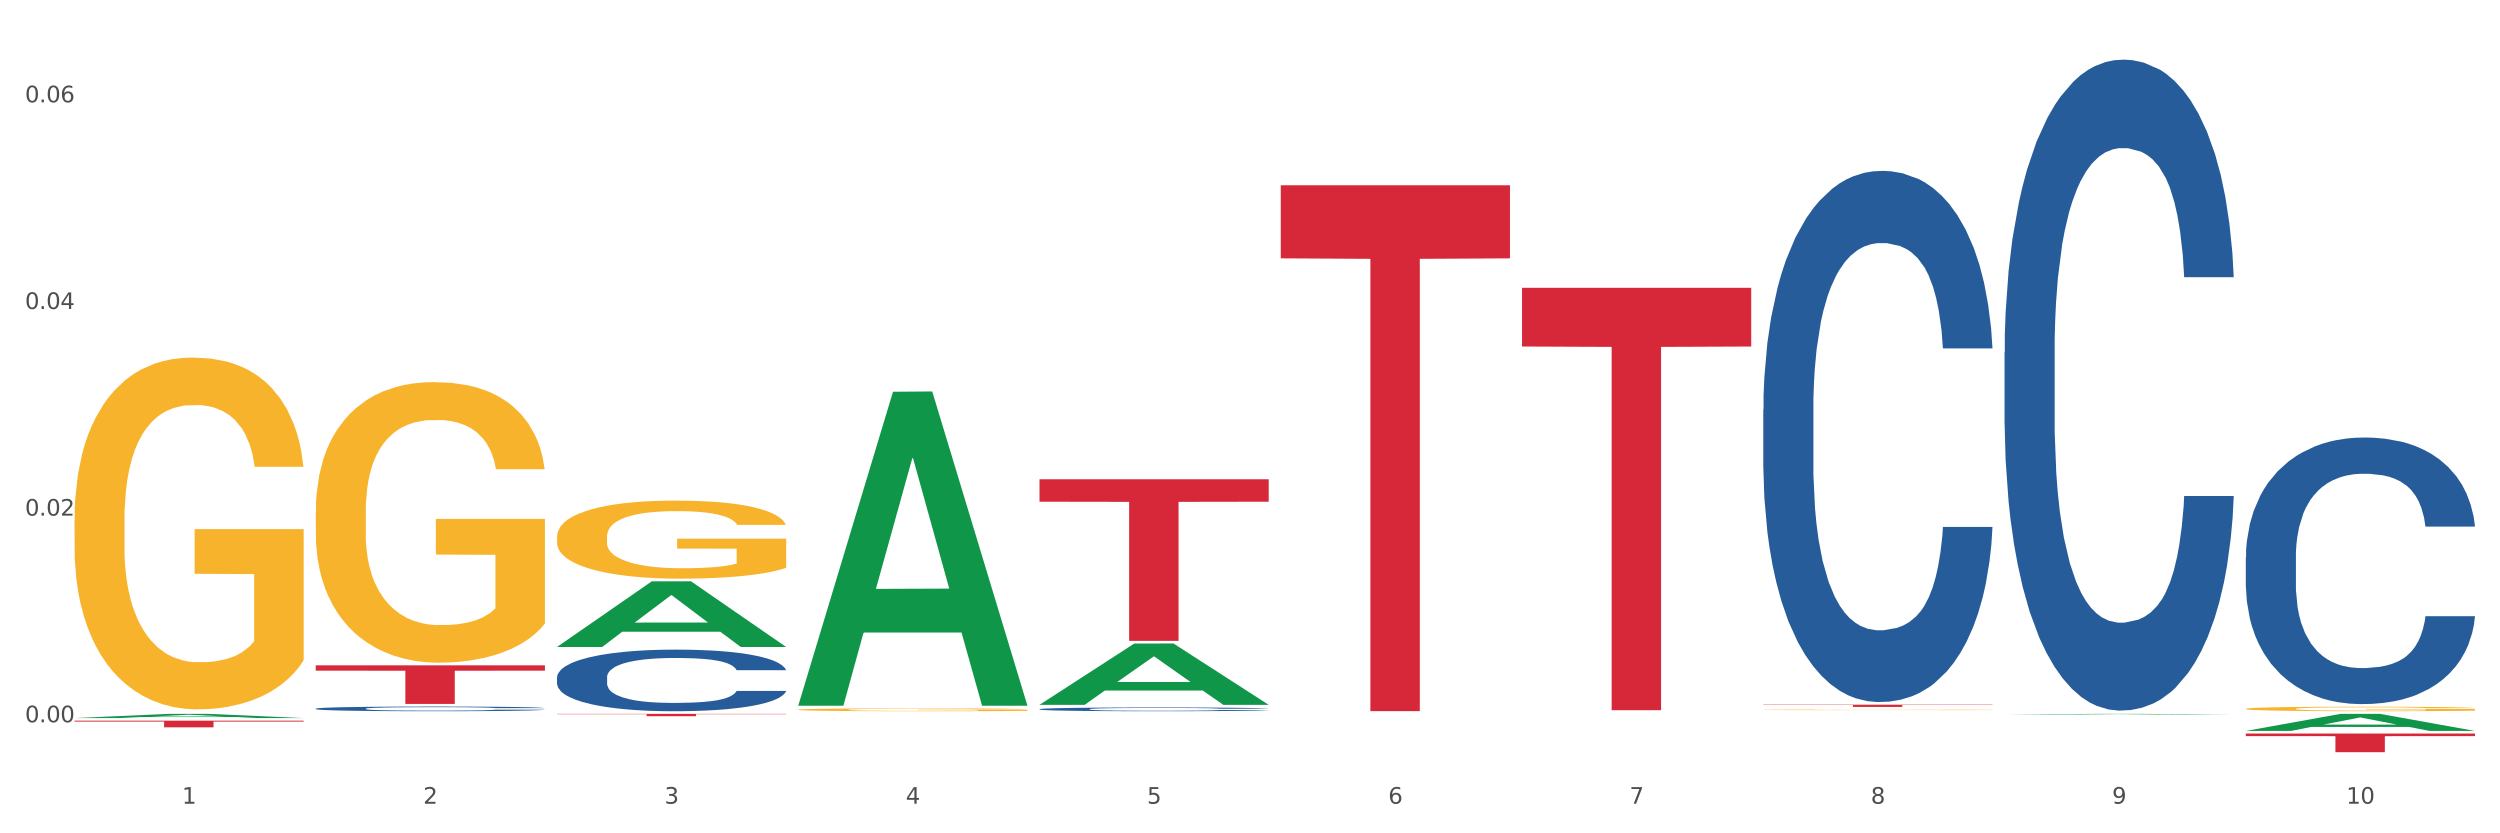<?xml version="1.0" encoding="utf-8" standalone="no"?>
<!DOCTYPE svg PUBLIC "-//W3C//DTD SVG 1.1//EN"
  "http://www.w3.org/Graphics/SVG/1.1/DTD/svg11.dtd">
<svg xmlns:xlink="http://www.w3.org/1999/xlink" width="1080pt" height="360pt" viewBox="0 0 1080 360" xmlns="http://www.w3.org/2000/svg" version="1.1">
 <rect x="0" y="0" width="1080" height="360" fill="#333333" stroke="none"/>
 <defs>
  <style type="text/css">*{stroke-linejoin: round; stroke-linecap: butt}</style>
 </defs>
 <g id="figure_1">
  <g id="patch_1">
   <path d="M 0 360 
L 1080 360 
L 1080 0 
L 0 0 
z
" style="fill: #ffffff; stroke: #ffffff; stroke-linejoin: miter"/>
  </g>
  <g id="axes_1">
   <g id="matplotlib.axis_1">
    <g id="xtick_1">
     <g id="text_1">
      <!-- 1 -->
      <g style="fill: #4d4d4d" transform="translate(78.627 347.204) scale(0.096 -0.096)">
       <defs>
        <path id="DejaVuSans-31" d="M 794 531 
L 1825 531 
L 1825 4091 
L 703 3866 
L 703 4441 
L 1819 4666 
L 2450 4666 
L 2450 531 
L 3481 531 
L 3481 0 
L 794 0 
L 794 531 
z
" transform="scale(0.016)"/>
       </defs>
       <use xlink:href="#DejaVuSans-31"/>
      </g>
     </g>
    </g>
    <g id="xtick_2">
     <g id="text_2">
      <!-- 2 -->
      <g style="fill: #4d4d4d" transform="translate(182.851 347.204) scale(0.096 -0.096)">
       <defs>
        <path id="DejaVuSans-32" d="M 1228 531 
L 3431 531 
L 3431 0 
L 469 0 
L 469 531 
Q 828 903 1448 1529 
Q 2069 2156 2228 2338 
Q 2531 2678 2651 2914 
Q 2772 3150 2772 3378 
Q 2772 3750 2511 3984 
Q 2250 4219 1831 4219 
Q 1534 4219 1204 4116 
Q 875 4013 500 3803 
L 500 4441 
Q 881 4594 1212 4672 
Q 1544 4750 1819 4750 
Q 2544 4750 2975 4387 
Q 3406 4025 3406 3419 
Q 3406 3131 3298 2873 
Q 3191 2616 2906 2266 
Q 2828 2175 2409 1742 
Q 1991 1309 1228 531 
z
" transform="scale(0.016)"/>
       </defs>
       <use xlink:href="#DejaVuSans-32"/>
      </g>
     </g>
    </g>
    <g id="xtick_3">
     <g id="text_3">
      <!-- 3 -->
      <g style="fill: #4d4d4d" transform="translate(287.074 347.204) scale(0.096 -0.096)">
       <defs>
        <path id="DejaVuSans-33" d="M 2597 2516 
Q 3050 2419 3304 2112 
Q 3559 1806 3559 1356 
Q 3559 666 3084 287 
Q 2609 -91 1734 -91 
Q 1441 -91 1130 -33 
Q 819 25 488 141 
L 488 750 
Q 750 597 1062 519 
Q 1375 441 1716 441 
Q 2309 441 2620 675 
Q 2931 909 2931 1356 
Q 2931 1769 2642 2001 
Q 2353 2234 1838 2234 
L 1294 2234 
L 1294 2753 
L 1863 2753 
Q 2328 2753 2575 2939 
Q 2822 3125 2822 3475 
Q 2822 3834 2567 4026 
Q 2313 4219 1838 4219 
Q 1578 4219 1281 4162 
Q 984 4106 628 3988 
L 628 4550 
Q 988 4650 1302 4700 
Q 1616 4750 1894 4750 
Q 2613 4750 3031 4423 
Q 3450 4097 3450 3541 
Q 3450 3153 3228 2886 
Q 3006 2619 2597 2516 
z
" transform="scale(0.016)"/>
       </defs>
       <use xlink:href="#DejaVuSans-33"/>
      </g>
     </g>
    </g>
    <g id="xtick_4">
     <g id="text_4">
      <!-- 4 -->
      <g style="fill: #4d4d4d" transform="translate(391.298 347.204) scale(0.096 -0.096)">
       <defs>
        <path id="DejaVuSans-34" d="M 2419 4116 
L 825 1625 
L 2419 1625 
L 2419 4116 
z
M 2253 4666 
L 3047 4666 
L 3047 1625 
L 3713 1625 
L 3713 1100 
L 3047 1100 
L 3047 0 
L 2419 0 
L 2419 1100 
L 313 1100 
L 313 1709 
L 2253 4666 
z
" transform="scale(0.016)"/>
       </defs>
       <use xlink:href="#DejaVuSans-34"/>
      </g>
     </g>
    </g>
    <g id="xtick_5">
     <g id="text_5">
      <!-- 5 -->
      <g style="fill: #4d4d4d" transform="translate(495.522 347.204) scale(0.096 -0.096)">
       <defs>
        <path id="DejaVuSans-35" d="M 691 4666 
L 3169 4666 
L 3169 4134 
L 1269 4134 
L 1269 2991 
Q 1406 3038 1543 3061 
Q 1681 3084 1819 3084 
Q 2600 3084 3056 2656 
Q 3513 2228 3513 1497 
Q 3513 744 3044 326 
Q 2575 -91 1722 -91 
Q 1428 -91 1123 -41 
Q 819 9 494 109 
L 494 744 
Q 775 591 1075 516 
Q 1375 441 1709 441 
Q 2250 441 2565 725 
Q 2881 1009 2881 1497 
Q 2881 1984 2565 2268 
Q 2250 2553 1709 2553 
Q 1456 2553 1204 2497 
Q 953 2441 691 2322 
L 691 4666 
z
" transform="scale(0.016)"/>
       </defs>
       <use xlink:href="#DejaVuSans-35"/>
      </g>
     </g>
    </g>
    <g id="xtick_6">
     <g id="text_6">
      <!-- 6 -->
      <g style="fill: #4d4d4d" transform="translate(599.745 347.204) scale(0.096 -0.096)">
       <defs>
        <path id="DejaVuSans-36" d="M 2113 2584 
Q 1688 2584 1439 2293 
Q 1191 2003 1191 1497 
Q 1191 994 1439 701 
Q 1688 409 2113 409 
Q 2538 409 2786 701 
Q 3034 994 3034 1497 
Q 3034 2003 2786 2293 
Q 2538 2584 2113 2584 
z
M 3366 4563 
L 3366 3988 
Q 3128 4100 2886 4159 
Q 2644 4219 2406 4219 
Q 1781 4219 1451 3797 
Q 1122 3375 1075 2522 
Q 1259 2794 1537 2939 
Q 1816 3084 2150 3084 
Q 2853 3084 3261 2657 
Q 3669 2231 3669 1497 
Q 3669 778 3244 343 
Q 2819 -91 2113 -91 
Q 1303 -91 875 529 
Q 447 1150 447 2328 
Q 447 3434 972 4092 
Q 1497 4750 2381 4750 
Q 2619 4750 2861 4703 
Q 3103 4656 3366 4563 
z
" transform="scale(0.016)"/>
       </defs>
       <use xlink:href="#DejaVuSans-36"/>
      </g>
     </g>
    </g>
    <g id="xtick_7">
     <g id="text_7">
      <!-- 7 -->
      <g style="fill: #4d4d4d" transform="translate(703.969 347.204) scale(0.096 -0.096)">
       <defs>
        <path id="DejaVuSans-37" d="M 525 4666 
L 3525 4666 
L 3525 4397 
L 1831 0 
L 1172 0 
L 2766 4134 
L 525 4134 
L 525 4666 
z
" transform="scale(0.016)"/>
       </defs>
       <use xlink:href="#DejaVuSans-37"/>
      </g>
     </g>
    </g>
    <g id="xtick_8">
     <g id="text_8">
      <!-- 8 -->
      <g style="fill: #4d4d4d" transform="translate(808.193 347.204) scale(0.096 -0.096)">
       <defs>
        <path id="DejaVuSans-38" d="M 2034 2216 
Q 1584 2216 1326 1975 
Q 1069 1734 1069 1313 
Q 1069 891 1326 650 
Q 1584 409 2034 409 
Q 2484 409 2743 651 
Q 3003 894 3003 1313 
Q 3003 1734 2745 1975 
Q 2488 2216 2034 2216 
z
M 1403 2484 
Q 997 2584 770 2862 
Q 544 3141 544 3541 
Q 544 4100 942 4425 
Q 1341 4750 2034 4750 
Q 2731 4750 3128 4425 
Q 3525 4100 3525 3541 
Q 3525 3141 3298 2862 
Q 3072 2584 2669 2484 
Q 3125 2378 3379 2068 
Q 3634 1759 3634 1313 
Q 3634 634 3220 271 
Q 2806 -91 2034 -91 
Q 1263 -91 848 271 
Q 434 634 434 1313 
Q 434 1759 690 2068 
Q 947 2378 1403 2484 
z
M 1172 3481 
Q 1172 3119 1398 2916 
Q 1625 2713 2034 2713 
Q 2441 2713 2670 2916 
Q 2900 3119 2900 3481 
Q 2900 3844 2670 4047 
Q 2441 4250 2034 4250 
Q 1625 4250 1398 4047 
Q 1172 3844 1172 3481 
z
" transform="scale(0.016)"/>
       </defs>
       <use xlink:href="#DejaVuSans-38"/>
      </g>
     </g>
    </g>
    <g id="xtick_9">
     <g id="text_9">
      <!-- 9 -->
      <g style="fill: #4d4d4d" transform="translate(912.416 347.204) scale(0.096 -0.096)">
       <defs>
        <path id="DejaVuSans-39" d="M 703 97 
L 703 672 
Q 941 559 1184 500 
Q 1428 441 1663 441 
Q 2288 441 2617 861 
Q 2947 1281 2994 2138 
Q 2813 1869 2534 1725 
Q 2256 1581 1919 1581 
Q 1219 1581 811 2004 
Q 403 2428 403 3163 
Q 403 3881 828 4315 
Q 1253 4750 1959 4750 
Q 2769 4750 3195 4129 
Q 3622 3509 3622 2328 
Q 3622 1225 3098 567 
Q 2575 -91 1691 -91 
Q 1453 -91 1209 -44 
Q 966 3 703 97 
z
M 1959 2075 
Q 2384 2075 2632 2365 
Q 2881 2656 2881 3163 
Q 2881 3666 2632 3958 
Q 2384 4250 1959 4250 
Q 1534 4250 1286 3958 
Q 1038 3666 1038 3163 
Q 1038 2656 1286 2365 
Q 1534 2075 1959 2075 
z
" transform="scale(0.016)"/>
       </defs>
       <use xlink:href="#DejaVuSans-39"/>
      </g>
     </g>
    </g>
    <g id="xtick_10">
     <g id="text_10">
      <!-- 10 -->
      <g style="fill: #4d4d4d" transform="translate(1013.586 347.204) scale(0.096 -0.096)">
       <defs>
        <path id="DejaVuSans-30" d="M 2034 4250 
Q 1547 4250 1301 3770 
Q 1056 3291 1056 2328 
Q 1056 1369 1301 889 
Q 1547 409 2034 409 
Q 2525 409 2770 889 
Q 3016 1369 3016 2328 
Q 3016 3291 2770 3770 
Q 2525 4250 2034 4250 
z
M 2034 4750 
Q 2819 4750 3233 4129 
Q 3647 3509 3647 2328 
Q 3647 1150 3233 529 
Q 2819 -91 2034 -91 
Q 1250 -91 836 529 
Q 422 1150 422 2328 
Q 422 3509 836 4129 
Q 1250 4750 2034 4750 
z
" transform="scale(0.016)"/>
       </defs>
       <use xlink:href="#DejaVuSans-31"/>
       <use xlink:href="#DejaVuSans-30" transform="translate(63.623 0)"/>
      </g>
     </g>
    </g>
    <g id="xtick_11"/>
    <g id="xtick_12"/>
    <g id="xtick_13"/>
    <g id="xtick_14"/>
    <g id="xtick_15"/>
    <g id="xtick_16"/>
    <g id="xtick_17"/>
    <g id="xtick_18"/>
    <g id="xtick_19"/>
   </g>
   <g id="matplotlib.axis_2">
    <g id="ytick_1">
     <g id="text_11">
      <!-- 0.00 -->
      <g style="fill: #4d4d4d" transform="translate(10.8 312.029) scale(0.096 -0.096)">
       <defs>
        <path id="DejaVuSans-2e" d="M 684 794 
L 1344 794 
L 1344 0 
L 684 0 
L 684 794 
z
" transform="scale(0.016)"/>
       </defs>
       <use xlink:href="#DejaVuSans-30"/>
       <use xlink:href="#DejaVuSans-2e" transform="translate(63.623 0)"/>
       <use xlink:href="#DejaVuSans-30" transform="translate(95.41 0)"/>
       <use xlink:href="#DejaVuSans-30" transform="translate(159.033 0)"/>
      </g>
     </g>
    </g>
    <g id="ytick_2">
     <g id="text_12">
      <!-- 0.02 -->
      <g style="fill: #4d4d4d" transform="translate(10.8 222.754) scale(0.096 -0.096)">
       <use xlink:href="#DejaVuSans-30"/>
       <use xlink:href="#DejaVuSans-2e" transform="translate(63.623 0)"/>
       <use xlink:href="#DejaVuSans-30" transform="translate(95.41 0)"/>
       <use xlink:href="#DejaVuSans-32" transform="translate(159.033 0)"/>
      </g>
     </g>
    </g>
    <g id="ytick_3">
     <g id="text_13">
      <!-- 0.04 -->
      <g style="fill: #4d4d4d" transform="translate(10.8 133.479) scale(0.096 -0.096)">
       <use xlink:href="#DejaVuSans-30"/>
       <use xlink:href="#DejaVuSans-2e" transform="translate(63.623 0)"/>
       <use xlink:href="#DejaVuSans-30" transform="translate(95.41 0)"/>
       <use xlink:href="#DejaVuSans-34" transform="translate(159.033 0)"/>
      </g>
     </g>
    </g>
    <g id="ytick_4">
     <g id="text_14">
      <!-- 0.06 -->
      <g style="fill: #4d4d4d" transform="translate(10.8 44.204) scale(0.096 -0.096)">
       <use xlink:href="#DejaVuSans-30"/>
       <use xlink:href="#DejaVuSans-2e" transform="translate(63.623 0)"/>
       <use xlink:href="#DejaVuSans-30" transform="translate(95.41 0)"/>
       <use xlink:href="#DejaVuSans-36" transform="translate(159.033 0)"/>
      </g>
     </g>
    </g>
    <g id="ytick_5"/>
    <g id="ytick_6"/>
    <g id="ytick_7"/>
   </g>
   <g id="PolyCollection_1">
    <path d="M 32.175 310.205 
L 32.277 310.203 
L 73.107 308.383 
L 90.051 308.382 
L 131.187 310.208 
L 111.589 310.208 
L 102.709 309.783 
L 60.552 309.783 
L 60.246 309.79 
L 51.671 310.208 
L 32.175 310.208 
L 32.175 310.205 
L 65.86 309.529 
L 97.401 309.527 
L 81.783 308.771 
L 81.579 308.768 
L 81.375 308.773 
L 65.758 309.527 
L 65.86 309.529 
L 32.175 310.205 
z
" clip-path="url(#p6886eca3fc)" style="fill: #109648"/>
    <path d="M 449.069 306.354 
L 449.187 306.352 
L 449.187 306.311 
L 449.538 306.254 
L 450.825 306.15 
L 452.464 306.071 
L 455.272 305.979 
L 456.794 305.94 
L 458.783 305.897 
L 462.88 305.827 
L 467.561 305.767 
L 470.838 305.735 
L 473.296 305.714 
L 478.797 305.676 
L 481.957 305.66 
L 485.234 305.647 
L 488.042 305.638 
L 492.724 305.627 
L 496.469 305.623 
L 500.799 305.621 
L 504.427 305.623 
L 509.226 305.629 
L 516.248 305.647 
L 518.94 305.657 
L 522.568 305.675 
L 526.313 305.699 
L 529.356 305.723 
L 532.867 305.757 
L 536.495 305.802 
L 540.006 305.858 
L 542.464 305.91 
L 544.454 305.965 
L 546.209 306.032 
L 547.497 306.105 
L 548.082 306.166 
L 526.664 306.166 
L 526.079 306.111 
L 524.909 306.052 
L 523.738 306.011 
L 522.451 305.979 
L 520.461 305.941 
L 518.706 305.918 
L 515.78 305.889 
L 513.088 305.871 
L 510.864 305.861 
L 508.173 305.852 
L 502.438 305.843 
L 498.342 305.843 
L 495.767 305.846 
L 492.607 305.854 
L 489.915 305.864 
L 486.755 305.882 
L 484.297 305.901 
L 481.84 305.927 
L 480.435 305.944 
L 478.328 305.977 
L 476.924 306.004 
L 475.051 306.05 
L 473.998 306.083 
L 472.126 306.168 
L 471.306 306.23 
L 470.955 306.273 
L 470.721 306.321 
L 470.721 306.553 
L 471.423 306.657 
L 472.009 306.702 
L 472.945 306.753 
L 474.7 306.818 
L 477.275 306.882 
L 479.967 306.928 
L 482.191 306.957 
L 484.297 306.977 
L 486.404 306.994 
L 488.979 307.009 
L 491.085 307.018 
L 494.245 307.026 
L 497.991 307.031 
L 500.916 307.031 
L 506.885 307.024 
L 509.577 307.016 
L 512.152 307.006 
L 514.961 306.989 
L 517.184 306.971 
L 518.472 306.958 
L 520.578 306.93 
L 522.217 306.9 
L 523.621 306.866 
L 524.558 306.836 
L 525.611 306.791 
L 526.43 306.741 
L 526.664 306.714 
L 548.082 306.714 
L 547.614 306.767 
L 546.795 306.82 
L 545.156 306.89 
L 543.869 306.93 
L 541.879 306.979 
L 539.772 307.021 
L 536.846 307.067 
L 534.155 307.101 
L 531.346 307.131 
L 528.303 307.157 
L 522.802 307.195 
L 520.813 307.205 
L 516.599 307.223 
L 513.322 307.233 
L 508.524 307.244 
L 503.608 307.25 
L 498.459 307.251 
L 493.894 307.248 
L 488.862 307.239 
L 485.702 307.23 
L 482.191 307.217 
L 478.094 307.196 
L 474.232 307.171 
L 470.604 307.141 
L 467.21 307.107 
L 464.05 307.068 
L 459.954 307.004 
L 456.911 306.942 
L 454.687 306.884 
L 453.166 306.834 
L 451.644 306.772 
L 450.825 306.729 
L 449.538 306.625 
L 449.069 306.528 
L 449.069 306.354 
z
" clip-path="url(#p6886eca3fc)" style="fill: #255c99"/>
    <path d="M 32.175 224.692 
L 32.292 224.554 
L 32.292 219.557 
L 32.526 215.254 
L 33.695 204.844 
L 35.448 196.239 
L 36.734 191.659 
L 38.02 187.911 
L 39.54 184.163 
L 41.41 180.277 
L 44.8 174.586 
L 46.904 171.672 
L 49.476 168.618 
L 54.152 164.177 
L 57.542 161.678 
L 61.049 159.596 
L 66.777 157.098 
L 70.517 155.988 
L 74.492 155.155 
L 79.285 154.6 
L 82.909 154.461 
L 90.858 154.877 
L 97.638 156.126 
L 100.911 157.098 
L 105.119 158.764 
L 107.34 159.874 
L 110.964 162.095 
L 114.705 165.009 
L 117.277 167.508 
L 121.134 172.227 
L 124.057 176.946 
L 126.745 182.776 
L 128.148 186.801 
L 129.2 190.548 
L 130.135 194.851 
L 131.071 201.652 
L 110.029 201.652 
L 109.211 196.794 
L 107.925 192.214 
L 106.054 187.772 
L 104.418 184.996 
L 101.612 181.526 
L 99.041 179.306 
L 96.352 177.64 
L 93.079 176.252 
L 90.507 175.558 
L 86.883 175.003 
L 79.752 175.142 
L 74.96 176.252 
L 71.686 177.64 
L 69.582 178.889 
L 67.712 180.277 
L 65.608 182.22 
L 63.153 185.135 
L 61.399 187.772 
L 59.646 191.103 
L 58.243 194.435 
L 56.957 198.321 
L 55.905 202.485 
L 55.087 206.788 
L 54.386 212.062 
L 53.801 220.806 
L 53.801 239.821 
L 54.035 244.124 
L 54.619 249.815 
L 55.321 254.118 
L 56.49 259.253 
L 57.542 262.723 
L 59.529 267.72 
L 61.75 271.884 
L 63.504 274.521 
L 65.257 276.742 
L 68.296 279.795 
L 71.686 282.293 
L 74.609 283.82 
L 78.583 285.208 
L 81.272 285.763 
L 83.61 286.041 
L 89.338 286.041 
L 93.429 285.625 
L 97.988 284.653 
L 101.495 283.404 
L 104.418 281.877 
L 107.691 279.379 
L 109.795 277.019 
L 109.795 248.01 
L 84.078 247.872 
L 84.078 228.579 
L 131.187 228.579 
L 131.187 285.208 
L 129.2 288.123 
L 126.979 290.76 
L 124.641 293.12 
L 121.134 296.034 
L 116.926 298.81 
L 113.185 300.754 
L 109.211 302.419 
L 104.535 303.946 
L 98.456 305.334 
L 94.715 305.889 
L 90.039 306.305 
L 84.545 306.444 
L 79.752 306.167 
L 75.076 305.473 
L 70.167 304.223 
L 65.374 302.419 
L 61.75 300.615 
L 58.126 298.394 
L 54.269 295.479 
L 51.229 292.703 
L 48.891 290.205 
L 46.32 287.013 
L 43.514 282.849 
L 41.41 279.101 
L 39.54 275.215 
L 37.552 270.218 
L 36.15 265.915 
L 34.747 260.502 
L 33.928 256.477 
L 32.993 250.231 
L 32.292 241.487 
L 32.175 224.692 
z
" clip-path="url(#p6886eca3fc)" style="fill: #f7b32b"/>
    <path d="M 865.964 152.12 
L 866.081 151.864 
L 866.081 144.672 
L 866.432 134.913 
L 867.719 116.935 
L 869.358 103.323 
L 872.167 87.399 
L 873.688 80.721 
L 875.678 73.273 
L 879.774 61.202 
L 884.456 50.929 
L 887.733 45.279 
L 890.19 41.683 
L 895.691 35.262 
L 898.851 32.437 
L 902.128 30.126 
L 904.937 28.585 
L 909.618 26.787 
L 913.364 26.016 
L 917.694 25.759 
L 921.322 26.016 
L 926.12 27.044 
L 933.143 30.126 
L 935.834 31.923 
L 939.463 35.005 
L 943.208 39.115 
L 946.251 43.224 
L 949.762 49.131 
L 953.39 56.836 
L 956.901 66.596 
L 959.359 75.585 
L 961.348 85.088 
L 963.104 96.645 
L 964.391 109.23 
L 964.976 119.76 
L 943.559 119.76 
L 942.974 110.257 
L 941.803 99.984 
L 940.633 93.049 
L 939.346 87.399 
L 937.356 80.978 
L 935.6 76.869 
L 932.674 71.989 
L 929.983 68.907 
L 927.759 67.109 
L 925.067 65.568 
L 919.332 64.027 
L 915.236 64.027 
L 912.661 64.541 
L 909.501 65.825 
L 906.81 67.623 
L 903.65 70.705 
L 901.192 74.044 
L 898.734 78.41 
L 897.33 81.492 
L 895.223 87.142 
L 893.819 91.765 
L 891.946 99.727 
L 890.893 105.377 
L 889.02 120.017 
L 888.201 130.803 
L 887.85 138.252 
L 887.616 146.47 
L 887.616 186.536 
L 888.318 204.514 
L 888.903 212.219 
L 889.839 220.951 
L 891.595 232.252 
L 894.17 243.296 
L 896.861 251.257 
L 899.085 256.137 
L 901.192 259.733 
L 903.298 262.558 
L 905.873 265.126 
L 907.98 266.667 
L 911.14 268.208 
L 914.885 268.979 
L 917.811 268.979 
L 923.78 267.694 
L 926.472 266.41 
L 929.046 264.613 
L 931.855 261.787 
L 934.079 258.705 
L 935.366 256.394 
L 937.473 251.514 
L 939.111 246.377 
L 940.516 240.47 
L 941.452 235.334 
L 942.505 227.629 
L 943.325 218.897 
L 943.559 214.274 
L 964.976 214.274 
L 964.508 223.52 
L 963.689 232.509 
L 962.05 244.58 
L 960.763 251.514 
L 958.773 259.99 
L 956.667 267.181 
L 953.741 275.143 
L 951.049 281.05 
L 948.24 286.186 
L 945.197 290.809 
L 939.697 297.23 
L 937.707 299.028 
L 933.494 302.11 
L 930.217 303.908 
L 925.418 305.705 
L 920.503 306.733 
L 915.353 306.99 
L 910.789 306.476 
L 905.756 304.935 
L 902.596 303.394 
L 899.085 301.083 
L 894.989 297.487 
L 891.127 293.121 
L 887.499 287.984 
L 884.105 282.077 
L 880.945 275.399 
L 876.848 264.356 
L 873.805 253.569 
L 871.582 243.552 
L 870.06 235.077 
L 868.539 224.29 
L 867.719 216.842 
L 866.432 198.864 
L 865.964 182.17 
L 865.964 152.12 
z
" clip-path="url(#p6886eca3fc)" style="fill: #255c99"/>
    <path d="M 970.188 240.753 
L 970.305 240.648 
L 970.305 237.703 
L 970.656 233.706 
L 971.943 226.343 
L 973.582 220.769 
L 976.39 214.247 
L 977.912 211.513 
L 979.902 208.462 
L 983.998 203.519 
L 988.679 199.312 
L 991.956 196.998 
L 994.414 195.525 
L 999.915 192.895 
L 1003.075 191.738 
L 1006.352 190.792 
L 1009.161 190.161 
L 1013.842 189.424 
L 1017.587 189.109 
L 1021.917 189.004 
L 1025.546 189.109 
L 1030.344 189.53 
L 1037.366 190.792 
L 1040.058 191.528 
L 1043.686 192.79 
L 1047.431 194.473 
L 1050.474 196.156 
L 1053.985 198.575 
L 1057.613 201.731 
L 1061.125 205.728 
L 1063.582 209.409 
L 1065.572 213.301 
L 1067.327 218.034 
L 1068.615 223.188 
L 1069.2 227.5 
L 1047.782 227.5 
L 1047.197 223.609 
L 1046.027 219.401 
L 1044.857 216.561 
L 1043.569 214.247 
L 1041.58 211.618 
L 1039.824 209.935 
L 1036.898 207.936 
L 1034.206 206.674 
L 1031.983 205.938 
L 1029.291 205.307 
L 1023.556 204.676 
L 1019.46 204.676 
L 1016.885 204.886 
L 1013.725 205.412 
L 1011.033 206.148 
L 1007.873 207.411 
L 1005.415 208.778 
L 1002.958 210.566 
L 1001.553 211.828 
L 999.447 214.142 
L 998.042 216.035 
L 996.17 219.296 
L 995.116 221.61 
L 993.244 227.606 
L 992.424 232.023 
L 992.073 235.073 
L 991.839 238.439 
L 991.839 254.848 
L 992.541 262.21 
L 993.127 265.366 
L 994.063 268.942 
L 995.818 273.57 
L 998.393 278.093 
L 1001.085 281.354 
L 1003.309 283.352 
L 1005.415 284.825 
L 1007.522 285.982 
L 1010.097 287.033 
L 1012.203 287.665 
L 1015.363 288.296 
L 1019.109 288.611 
L 1022.035 288.611 
L 1028.003 288.085 
L 1030.695 287.559 
L 1033.27 286.823 
L 1036.079 285.666 
L 1038.303 284.404 
L 1039.59 283.457 
L 1041.697 281.459 
L 1043.335 279.355 
L 1044.739 276.936 
L 1045.676 274.832 
L 1046.729 271.677 
L 1047.548 268.101 
L 1047.782 266.207 
L 1069.2 266.207 
L 1068.732 269.994 
L 1067.913 273.675 
L 1066.274 278.619 
L 1064.987 281.459 
L 1062.997 284.93 
L 1060.89 287.875 
L 1057.965 291.136 
L 1055.273 293.555 
L 1052.464 295.658 
L 1049.421 297.552 
L 1043.92 300.181 
L 1041.931 300.917 
L 1037.717 302.18 
L 1034.44 302.916 
L 1029.642 303.652 
L 1024.726 304.073 
L 1019.577 304.178 
L 1015.012 303.968 
L 1009.98 303.337 
L 1006.82 302.706 
L 1003.309 301.759 
L 999.212 300.286 
L 995.35 298.498 
L 991.722 296.395 
L 988.328 293.975 
L 985.168 291.241 
L 981.072 286.718 
L 978.029 282.3 
L 975.805 278.198 
L 974.284 274.727 
L 972.762 270.309 
L 971.943 267.259 
L 970.656 259.896 
L 970.188 253.06 
L 970.188 240.753 
z
" clip-path="url(#p6886eca3fc)" style="fill: #255c99"/>
    <path d="M 970.188 316.898 
L 1069.2 316.898 
L 1069.2 318.017 
L 1030.252 318.024 
L 1030.252 324.95 
L 1008.901 324.95 
L 1008.901 318.024 
L 970.188 318.017 
L 970.188 316.906 
L 970.188 316.898 
z
" clip-path="url(#p6886eca3fc)" style="fill: #d62839"/>
    <path d="M 761.74 304.427 
L 860.753 304.427 
L 860.753 304.561 
L 821.805 304.562 
L 821.805 305.393 
L 800.454 305.393 
L 800.454 304.562 
L 761.74 304.561 
L 761.74 304.428 
L 761.74 304.427 
z
" clip-path="url(#p6886eca3fc)" style="fill: #d62839"/>
    <path d="M 657.517 124.333 
L 756.529 124.333 
L 756.529 149.691 
L 717.581 149.862 
L 717.581 306.808 
L 696.23 306.808 
L 696.23 149.862 
L 657.517 149.691 
L 657.517 124.504 
L 657.517 124.333 
z
" clip-path="url(#p6886eca3fc)" style="fill: #d62839"/>
    <path d="M 553.293 80.037 
L 652.306 80.037 
L 652.306 111.606 
L 613.358 111.82 
L 613.358 307.207 
L 592.006 307.207 
L 592.006 111.82 
L 553.293 111.606 
L 553.293 80.251 
L 553.293 80.037 
z
" clip-path="url(#p6886eca3fc)" style="fill: #d62839"/>
    <path d="M 449.069 207.039 
L 548.082 207.039 
L 548.082 216.741 
L 509.134 216.807 
L 509.134 276.853 
L 487.783 276.853 
L 487.783 216.807 
L 449.069 216.741 
L 449.069 207.105 
L 449.069 207.039 
z
" clip-path="url(#p6886eca3fc)" style="fill: #d62839"/>
    <path d="M 240.622 308.382 
L 339.635 308.382 
L 339.635 308.523 
L 300.687 308.524 
L 300.687 309.401 
L 279.336 309.401 
L 279.336 308.524 
L 240.622 308.523 
L 240.622 308.383 
L 240.622 308.382 
z
" clip-path="url(#p6886eca3fc)" style="fill: #d62839"/>
    <path d="M 136.399 287.414 
L 235.411 287.414 
L 235.411 289.733 
L 196.463 289.749 
L 196.463 304.1 
L 175.112 304.1 
L 175.112 289.749 
L 136.399 289.733 
L 136.399 287.43 
L 136.399 287.414 
z
" clip-path="url(#p6886eca3fc)" style="fill: #d62839"/>
    <path d="M 32.175 311.339 
L 131.187 311.339 
L 131.187 311.737 
L 92.239 311.74 
L 92.239 314.207 
L 70.888 314.207 
L 70.888 311.74 
L 32.175 311.737 
L 32.175 311.342 
L 32.175 311.339 
z
" clip-path="url(#p6886eca3fc)" style="fill: #d62839"/>
    <path d="M 970.188 306.206 
L 970.304 306.205 
L 970.304 306.141 
L 970.538 306.086 
L 971.707 305.953 
L 973.461 305.843 
L 974.747 305.784 
L 976.032 305.736 
L 977.552 305.688 
L 979.422 305.639 
L 982.813 305.566 
L 984.917 305.529 
L 987.488 305.49 
L 992.164 305.433 
L 995.554 305.401 
L 999.061 305.374 
L 1004.789 305.342 
L 1008.53 305.328 
L 1012.505 305.317 
L 1017.297 305.31 
L 1020.921 305.309 
L 1028.87 305.314 
L 1035.65 305.33 
L 1038.923 305.342 
L 1043.132 305.364 
L 1045.353 305.378 
L 1048.977 305.406 
L 1052.717 305.443 
L 1055.289 305.475 
L 1059.147 305.536 
L 1062.069 305.596 
L 1064.758 305.671 
L 1066.161 305.722 
L 1067.213 305.77 
L 1068.148 305.825 
L 1069.083 305.912 
L 1048.041 305.912 
L 1047.223 305.85 
L 1045.937 305.791 
L 1044.067 305.734 
L 1042.43 305.699 
L 1039.625 305.655 
L 1037.053 305.626 
L 1034.364 305.605 
L 1031.091 305.587 
L 1028.52 305.578 
L 1024.896 305.571 
L 1017.765 305.573 
L 1012.972 305.587 
L 1009.699 305.605 
L 1007.595 305.621 
L 1005.724 305.639 
L 1003.62 305.663 
L 1001.165 305.701 
L 999.412 305.734 
L 997.659 305.777 
L 996.256 305.82 
L 994.97 305.869 
L 993.918 305.922 
L 993.1 305.977 
L 992.398 306.045 
L 991.814 306.157 
L 991.814 306.4 
L 992.047 306.455 
L 992.632 306.527 
L 993.333 306.582 
L 994.502 306.648 
L 995.554 306.692 
L 997.542 306.756 
L 999.763 306.809 
L 1001.516 306.843 
L 1003.27 306.872 
L 1006.309 306.911 
L 1009.699 306.943 
L 1012.621 306.962 
L 1016.596 306.98 
L 1019.285 306.987 
L 1021.623 306.99 
L 1027.351 306.99 
L 1031.442 306.985 
L 1036.001 306.973 
L 1039.508 306.957 
L 1042.43 306.937 
L 1045.704 306.905 
L 1047.808 306.875 
L 1047.808 306.504 
L 1022.09 306.503 
L 1022.09 306.256 
L 1069.2 306.256 
L 1069.2 306.98 
L 1067.213 307.017 
L 1064.992 307.051 
L 1062.654 307.081 
L 1059.147 307.118 
L 1054.938 307.154 
L 1051.198 307.178 
L 1047.223 307.2 
L 1042.547 307.219 
L 1036.469 307.237 
L 1032.728 307.244 
L 1028.052 307.249 
L 1022.558 307.251 
L 1017.765 307.248 
L 1013.089 307.239 
L 1008.179 307.223 
L 1003.387 307.2 
L 999.763 307.177 
L 996.139 307.148 
L 992.281 307.111 
L 989.242 307.076 
L 986.904 307.044 
L 984.332 307.003 
L 981.527 306.95 
L 979.422 306.902 
L 977.552 306.852 
L 975.565 306.788 
L 974.162 306.733 
L 972.759 306.664 
L 971.941 306.613 
L 971.006 306.533 
L 970.304 306.421 
L 970.188 306.206 
z
" clip-path="url(#p6886eca3fc)" style="fill: #f7b32b"/>
    <path d="M 761.74 306.643 
L 761.857 306.643 
L 761.857 306.635 
L 762.091 306.627 
L 763.26 306.609 
L 765.013 306.595 
L 766.299 306.587 
L 767.585 306.58 
L 769.105 306.574 
L 770.975 306.567 
L 774.365 306.558 
L 776.469 306.553 
L 779.041 306.547 
L 783.717 306.54 
L 787.107 306.535 
L 790.614 306.532 
L 796.342 306.528 
L 800.083 306.526 
L 804.057 306.524 
L 808.85 306.523 
L 812.474 306.523 
L 820.423 306.524 
L 827.203 306.526 
L 830.476 306.528 
L 834.685 306.53 
L 836.906 306.532 
L 840.529 306.536 
L 844.27 306.541 
L 846.842 306.545 
L 850.7 306.554 
L 853.622 306.562 
L 856.311 306.572 
L 857.713 306.578 
L 858.766 306.585 
L 859.701 306.592 
L 860.636 306.604 
L 839.594 306.604 
L 838.776 306.596 
L 837.49 306.588 
L 835.62 306.58 
L 833.983 306.575 
L 831.178 306.569 
L 828.606 306.566 
L 825.917 306.563 
L 822.644 306.56 
L 820.072 306.559 
L 816.448 306.558 
L 809.318 306.558 
L 804.525 306.56 
L 801.252 306.563 
L 799.148 306.565 
L 797.277 306.567 
L 795.173 306.571 
L 792.718 306.576 
L 790.965 306.58 
L 789.211 306.586 
L 787.809 306.592 
L 786.523 306.598 
L 785.471 306.605 
L 784.652 306.613 
L 783.951 306.622 
L 783.366 306.637 
L 783.366 306.669 
L 783.6 306.677 
L 784.185 306.687 
L 784.886 306.694 
L 786.055 306.703 
L 787.107 306.709 
L 789.094 306.717 
L 791.315 306.724 
L 793.069 306.729 
L 794.822 306.733 
L 797.862 306.738 
L 801.252 306.742 
L 804.174 306.745 
L 808.149 306.747 
L 810.837 306.748 
L 813.175 306.749 
L 818.903 306.749 
L 822.995 306.748 
L 827.554 306.746 
L 831.061 306.744 
L 833.983 306.741 
L 837.256 306.737 
L 839.36 306.733 
L 839.36 306.683 
L 813.643 306.683 
L 813.643 306.65 
L 860.753 306.65 
L 860.753 306.747 
L 858.766 306.752 
L 856.544 306.757 
L 854.206 306.761 
L 850.7 306.766 
L 846.491 306.771 
L 842.751 306.774 
L 838.776 306.777 
L 834.1 306.779 
L 828.021 306.782 
L 824.281 306.783 
L 819.605 306.783 
L 814.111 306.784 
L 809.318 306.783 
L 804.642 306.782 
L 799.732 306.78 
L 794.939 306.777 
L 791.315 306.774 
L 787.692 306.77 
L 783.834 306.765 
L 780.795 306.76 
L 778.457 306.756 
L 775.885 306.75 
L 773.079 306.743 
L 770.975 306.737 
L 769.105 306.73 
L 767.118 306.721 
L 765.715 306.714 
L 764.312 306.705 
L 763.494 306.698 
L 762.559 306.687 
L 761.857 306.672 
L 761.74 306.643 
z
" clip-path="url(#p6886eca3fc)" style="fill: #f7b32b"/>
    <path d="M 344.846 306.588 
L 344.963 306.587 
L 344.963 306.546 
L 345.197 306.511 
L 346.366 306.427 
L 348.119 306.357 
L 349.405 306.32 
L 350.691 306.289 
L 352.21 306.259 
L 354.081 306.227 
L 357.471 306.181 
L 359.575 306.157 
L 362.147 306.133 
L 366.823 306.097 
L 370.213 306.076 
L 373.72 306.059 
L 379.448 306.039 
L 383.188 306.03 
L 387.163 306.023 
L 391.956 306.019 
L 395.579 306.018 
L 403.529 306.021 
L 410.309 306.031 
L 413.582 306.039 
L 417.79 306.053 
L 420.011 306.062 
L 423.635 306.08 
L 427.376 306.103 
L 429.947 306.124 
L 433.805 306.162 
L 436.728 306.2 
L 439.416 306.248 
L 440.819 306.28 
L 441.871 306.311 
L 442.806 306.346 
L 443.741 306.401 
L 422.7 306.401 
L 421.882 306.361 
L 420.596 306.324 
L 418.725 306.288 
L 417.089 306.266 
L 414.283 306.237 
L 411.711 306.219 
L 409.023 306.206 
L 405.75 306.195 
L 403.178 306.189 
L 399.554 306.184 
L 392.423 306.186 
L 387.63 306.195 
L 384.357 306.206 
L 382.253 306.216 
L 380.383 306.227 
L 378.279 306.243 
L 375.824 306.267 
L 374.07 306.288 
L 372.317 306.315 
L 370.914 306.342 
L 369.628 306.374 
L 368.576 306.408 
L 367.758 306.442 
L 367.056 306.485 
L 366.472 306.556 
L 366.472 306.711 
L 366.706 306.745 
L 367.29 306.792 
L 367.992 306.827 
L 369.161 306.868 
L 370.213 306.896 
L 372.2 306.937 
L 374.421 306.971 
L 376.174 306.992 
L 377.928 307.01 
L 380.967 307.035 
L 384.357 307.055 
L 387.28 307.068 
L 391.254 307.079 
L 393.943 307.083 
L 396.281 307.086 
L 402.009 307.086 
L 406.1 307.082 
L 410.659 307.074 
L 414.166 307.064 
L 417.089 307.052 
L 420.362 307.032 
L 422.466 307.012 
L 422.466 306.777 
L 396.748 306.776 
L 396.748 306.619 
L 443.858 306.619 
L 443.858 307.079 
L 441.871 307.103 
L 439.65 307.124 
L 437.312 307.143 
L 433.805 307.167 
L 429.597 307.189 
L 425.856 307.205 
L 421.882 307.219 
L 417.206 307.231 
L 411.127 307.242 
L 407.386 307.247 
L 402.71 307.25 
L 397.216 307.251 
L 392.423 307.249 
L 387.747 307.243 
L 382.838 307.233 
L 378.045 307.219 
L 374.421 307.204 
L 370.797 307.186 
L 366.94 307.162 
L 363.9 307.14 
L 361.562 307.119 
L 358.99 307.094 
L 356.185 307.06 
L 354.081 307.029 
L 352.21 306.998 
L 350.223 306.957 
L 348.82 306.922 
L 347.418 306.878 
L 346.599 306.846 
L 345.664 306.795 
L 344.963 306.724 
L 344.846 306.588 
z
" clip-path="url(#p6886eca3fc)" style="fill: #f7b32b"/>
    <path d="M 240.622 231.85 
L 240.739 231.82 
L 240.739 230.711 
L 240.973 229.756 
L 242.142 227.447 
L 243.895 225.537 
L 245.181 224.521 
L 246.467 223.69 
L 247.987 222.858 
L 249.857 221.996 
L 253.247 220.733 
L 255.351 220.087 
L 257.923 219.409 
L 262.599 218.424 
L 265.989 217.869 
L 269.496 217.407 
L 275.224 216.853 
L 278.965 216.607 
L 282.939 216.422 
L 287.732 216.299 
L 291.356 216.268 
L 299.305 216.36 
L 306.085 216.638 
L 309.358 216.853 
L 313.566 217.223 
L 315.788 217.469 
L 319.411 217.962 
L 323.152 218.608 
L 325.724 219.163 
L 329.581 220.21 
L 332.504 221.257 
L 335.193 222.55 
L 336.595 223.443 
L 337.647 224.275 
L 338.583 225.229 
L 339.518 226.738 
L 318.476 226.738 
L 317.658 225.661 
L 316.372 224.644 
L 314.502 223.659 
L 312.865 223.043 
L 310.06 222.273 
L 307.488 221.78 
L 304.799 221.411 
L 301.526 221.103 
L 298.954 220.949 
L 295.33 220.826 
L 288.2 220.856 
L 283.407 221.103 
L 280.134 221.411 
L 278.03 221.688 
L 276.159 221.996 
L 274.055 222.427 
L 271.6 223.074 
L 269.847 223.659 
L 268.093 224.398 
L 266.69 225.137 
L 265.405 225.999 
L 264.352 226.923 
L 263.534 227.878 
L 262.833 229.048 
L 262.248 230.988 
L 262.248 235.207 
L 262.482 236.162 
L 263.067 237.424 
L 263.768 238.379 
L 264.937 239.518 
L 265.989 240.288 
L 267.976 241.397 
L 270.197 242.321 
L 271.951 242.906 
L 273.704 243.399 
L 276.744 244.076 
L 280.134 244.63 
L 283.056 244.969 
L 287.031 245.277 
L 289.719 245.4 
L 292.057 245.462 
L 297.785 245.462 
L 301.877 245.37 
L 306.436 245.154 
L 309.943 244.877 
L 312.865 244.538 
L 316.138 243.984 
L 318.242 243.46 
L 318.242 237.024 
L 292.525 236.993 
L 292.525 232.713 
L 339.635 232.713 
L 339.635 245.277 
L 337.647 245.924 
L 335.426 246.509 
L 333.088 247.032 
L 329.581 247.679 
L 325.373 248.295 
L 321.632 248.726 
L 317.658 249.096 
L 312.982 249.435 
L 306.903 249.742 
L 303.163 249.866 
L 298.487 249.958 
L 292.992 249.989 
L 288.2 249.927 
L 283.524 249.773 
L 278.614 249.496 
L 273.821 249.096 
L 270.197 248.695 
L 266.574 248.203 
L 262.716 247.556 
L 259.677 246.94 
L 257.339 246.386 
L 254.767 245.677 
L 251.961 244.754 
L 249.857 243.922 
L 247.987 243.06 
L 246 241.951 
L 244.597 240.997 
L 243.194 239.796 
L 242.376 238.903 
L 241.441 237.517 
L 240.739 235.577 
L 240.622 231.85 
z
" clip-path="url(#p6886eca3fc)" style="fill: #f7b32b"/>
    <path d="M 136.399 221.084 
L 136.516 220.973 
L 136.516 216.988 
L 136.749 213.557 
L 137.918 205.254 
L 139.672 198.391 
L 140.958 194.738 
L 142.244 191.749 
L 143.763 188.761 
L 145.634 185.661 
L 149.024 181.123 
L 151.128 178.798 
L 153.699 176.363 
L 158.375 172.82 
L 161.765 170.828 
L 165.272 169.167 
L 171 167.175 
L 174.741 166.289 
L 178.716 165.625 
L 183.508 165.182 
L 187.132 165.072 
L 195.081 165.404 
L 201.861 166.4 
L 205.135 167.175 
L 209.343 168.503 
L 211.564 169.389 
L 215.188 171.16 
L 218.928 173.485 
L 221.5 175.477 
L 225.358 179.241 
L 228.28 183.004 
L 230.969 187.654 
L 232.372 190.864 
L 233.424 193.853 
L 234.359 197.284 
L 235.294 202.708 
L 214.253 202.708 
L 213.434 198.834 
L 212.148 195.181 
L 210.278 191.639 
L 208.641 189.425 
L 205.836 186.657 
L 203.264 184.886 
L 200.576 183.558 
L 197.302 182.451 
L 194.731 181.897 
L 191.107 181.455 
L 183.976 181.565 
L 179.183 182.451 
L 175.91 183.558 
L 173.806 184.554 
L 171.936 185.661 
L 169.831 187.211 
L 167.377 189.535 
L 165.623 191.639 
L 163.87 194.295 
L 162.467 196.952 
L 161.181 200.052 
L 160.129 203.372 
L 159.311 206.804 
L 158.609 211.011 
L 158.025 217.984 
L 158.025 233.15 
L 158.259 236.581 
L 158.843 241.12 
L 159.544 244.551 
L 160.713 248.647 
L 161.765 251.415 
L 163.753 255.4 
L 165.974 258.72 
L 167.727 260.824 
L 169.481 262.595 
L 172.52 265.03 
L 175.91 267.023 
L 178.833 268.24 
L 182.807 269.347 
L 185.496 269.79 
L 187.834 270.011 
L 193.562 270.011 
L 197.653 269.679 
L 202.212 268.904 
L 205.719 267.908 
L 208.641 266.691 
L 211.915 264.698 
L 214.019 262.816 
L 214.019 239.681 
L 188.301 239.57 
L 188.301 224.183 
L 235.411 224.183 
L 235.411 269.347 
L 233.424 271.672 
L 231.203 273.775 
L 228.865 275.657 
L 225.358 277.982 
L 221.15 280.195 
L 217.409 281.745 
L 213.434 283.074 
L 208.758 284.291 
L 202.68 285.398 
L 198.939 285.841 
L 194.263 286.173 
L 188.769 286.284 
L 183.976 286.062 
L 179.3 285.509 
L 174.39 284.513 
L 169.598 283.074 
L 165.974 281.635 
L 162.35 279.863 
L 158.492 277.539 
L 155.453 275.325 
L 153.115 273.332 
L 150.543 270.786 
L 147.738 267.465 
L 145.634 264.477 
L 143.763 261.377 
L 141.776 257.392 
L 140.373 253.961 
L 138.97 249.643 
L 138.152 246.433 
L 137.217 241.452 
L 136.516 234.478 
L 136.399 221.084 
z
" clip-path="url(#p6886eca3fc)" style="fill: #f7b32b"/>
    <path d="M 240.622 292.596 
L 240.739 292.571 
L 240.739 291.891 
L 241.09 290.967 
L 242.378 289.266 
L 244.016 287.978 
L 246.825 286.471 
L 248.347 285.839 
L 250.336 285.134 
L 254.432 283.992 
L 259.114 283.02 
L 262.391 282.485 
L 264.849 282.145 
L 270.349 281.537 
L 273.509 281.27 
L 276.786 281.051 
L 279.595 280.905 
L 284.277 280.735 
L 288.022 280.662 
L 292.352 280.638 
L 295.98 280.662 
L 300.779 280.759 
L 307.801 281.051 
L 310.493 281.221 
L 314.121 281.513 
L 317.866 281.902 
L 320.909 282.291 
L 324.42 282.85 
L 328.048 283.579 
L 331.559 284.502 
L 334.017 285.353 
L 336.007 286.252 
L 337.762 287.346 
L 339.049 288.537 
L 339.635 289.533 
L 318.217 289.533 
L 317.632 288.634 
L 316.462 287.662 
L 315.291 287.006 
L 314.004 286.471 
L 312.014 285.863 
L 310.259 285.474 
L 307.333 285.013 
L 304.641 284.721 
L 302.417 284.551 
L 299.725 284.405 
L 293.991 284.259 
L 289.894 284.259 
L 287.32 284.308 
L 284.16 284.429 
L 281.468 284.599 
L 278.308 284.891 
L 275.85 285.207 
L 273.392 285.62 
L 271.988 285.912 
L 269.881 286.447 
L 268.477 286.884 
L 266.604 287.637 
L 265.551 288.172 
L 263.678 289.558 
L 262.859 290.578 
L 262.508 291.283 
L 262.274 292.061 
L 262.274 295.852 
L 262.976 297.554 
L 263.561 298.283 
L 264.498 299.109 
L 266.253 300.179 
L 268.828 301.224 
L 271.52 301.977 
L 273.743 302.439 
L 275.85 302.779 
L 277.957 303.047 
L 280.532 303.29 
L 282.638 303.435 
L 285.798 303.581 
L 289.543 303.654 
L 292.469 303.654 
L 298.438 303.533 
L 301.13 303.411 
L 303.705 303.241 
L 306.513 302.974 
L 308.737 302.682 
L 310.025 302.463 
L 312.131 302.001 
L 313.77 301.515 
L 315.174 300.956 
L 316.11 300.47 
L 317.164 299.741 
L 317.983 298.915 
L 318.217 298.477 
L 339.635 298.477 
L 339.167 299.352 
L 338.347 300.203 
L 336.709 301.345 
L 335.421 302.001 
L 333.432 302.804 
L 331.325 303.484 
L 328.399 304.237 
L 325.707 304.796 
L 322.899 305.283 
L 319.856 305.72 
L 314.355 306.328 
L 312.365 306.498 
L 308.152 306.789 
L 304.875 306.96 
L 300.077 307.13 
L 295.161 307.227 
L 290.011 307.251 
L 285.447 307.203 
L 280.414 307.057 
L 277.254 306.911 
L 273.743 306.692 
L 269.647 306.352 
L 265.785 305.939 
L 262.157 305.453 
L 258.763 304.894 
L 255.603 304.262 
L 251.507 303.217 
L 248.464 302.196 
L 246.24 301.248 
L 244.718 300.446 
L 243.197 299.425 
L 242.378 298.72 
L 241.09 297.019 
L 240.622 295.439 
L 240.622 292.596 
z
" clip-path="url(#p6886eca3fc)" style="fill: #255c99"/>
    <path d="M 136.399 306.139 
L 136.516 306.137 
L 136.516 306.085 
L 136.867 306.015 
L 138.154 305.886 
L 139.793 305.788 
L 142.602 305.674 
L 144.123 305.626 
L 146.113 305.572 
L 150.209 305.485 
L 154.89 305.412 
L 158.167 305.371 
L 160.625 305.345 
L 166.126 305.299 
L 169.286 305.279 
L 172.563 305.262 
L 175.372 305.251 
L 180.053 305.238 
L 183.798 305.233 
L 188.129 305.231 
L 191.757 305.233 
L 196.555 305.24 
L 203.577 305.262 
L 206.269 305.275 
L 209.897 305.297 
L 213.642 305.327 
L 216.685 305.356 
L 220.196 305.399 
L 223.824 305.454 
L 227.336 305.524 
L 229.793 305.589 
L 231.783 305.657 
L 233.538 305.74 
L 234.826 305.83 
L 235.411 305.906 
L 213.993 305.906 
L 213.408 305.838 
L 212.238 305.764 
L 211.068 305.714 
L 209.78 305.674 
L 207.791 305.627 
L 206.035 305.598 
L 203.109 305.563 
L 200.417 305.541 
L 198.194 305.528 
L 195.502 305.517 
L 189.767 305.506 
L 185.671 305.506 
L 183.096 305.509 
L 179.936 305.519 
L 177.244 305.531 
L 174.084 305.554 
L 171.626 305.578 
L 169.169 305.609 
L 167.764 305.631 
L 165.658 305.672 
L 164.253 305.705 
L 162.381 305.762 
L 161.327 305.803 
L 159.455 305.908 
L 158.635 305.985 
L 158.284 306.039 
L 158.05 306.098 
L 158.05 306.386 
L 158.752 306.515 
L 159.338 306.57 
L 160.274 306.633 
L 162.029 306.714 
L 164.604 306.794 
L 167.296 306.851 
L 169.52 306.886 
L 171.626 306.912 
L 173.733 306.932 
L 176.308 306.95 
L 178.415 306.962 
L 181.575 306.973 
L 185.32 306.978 
L 188.246 306.978 
L 194.214 306.969 
L 196.906 306.96 
L 199.481 306.947 
L 202.29 306.926 
L 204.514 306.904 
L 205.801 306.888 
L 207.908 306.853 
L 209.546 306.816 
L 210.951 306.773 
L 211.887 306.736 
L 212.94 306.681 
L 213.759 306.618 
L 213.993 306.585 
L 235.411 306.585 
L 234.943 306.652 
L 234.124 306.716 
L 232.485 306.803 
L 231.198 306.853 
L 229.208 306.914 
L 227.102 306.965 
L 224.176 307.022 
L 221.484 307.065 
L 218.675 307.102 
L 215.632 307.135 
L 210.131 307.181 
L 208.142 307.194 
L 203.928 307.216 
L 200.651 307.229 
L 195.853 307.242 
L 190.937 307.249 
L 185.788 307.251 
L 181.223 307.248 
L 176.191 307.236 
L 173.031 307.225 
L 169.52 307.209 
L 165.424 307.183 
L 161.561 307.152 
L 157.933 307.115 
L 154.539 307.072 
L 151.379 307.024 
L 147.283 306.945 
L 144.24 306.867 
L 142.016 306.795 
L 140.495 306.735 
L 138.973 306.657 
L 138.154 306.604 
L 136.867 306.474 
L 136.399 306.354 
L 136.399 306.139 
z
" clip-path="url(#p6886eca3fc)" style="fill: #255c99"/>
    <path d="M 761.74 176.921 
L 761.857 176.711 
L 761.857 170.843 
L 762.208 162.879 
L 763.496 148.209 
L 765.134 137.101 
L 767.943 124.107 
L 769.465 118.658 
L 771.454 112.58 
L 775.551 102.73 
L 780.232 94.347 
L 783.509 89.736 
L 785.967 86.802 
L 791.467 81.563 
L 794.627 79.257 
L 797.904 77.371 
L 800.713 76.114 
L 805.395 74.647 
L 809.14 74.018 
L 813.47 73.808 
L 817.098 74.018 
L 821.897 74.856 
L 828.919 77.371 
L 831.611 78.838 
L 835.239 81.353 
L 838.984 84.706 
L 842.027 88.06 
L 845.538 92.88 
L 849.166 99.167 
L 852.677 107.131 
L 855.135 114.466 
L 857.125 122.221 
L 858.88 131.652 
L 860.168 141.921 
L 860.753 150.514 
L 839.335 150.514 
L 838.75 142.76 
L 837.58 134.376 
L 836.409 128.718 
L 835.122 124.107 
L 833.132 118.868 
L 831.377 115.514 
L 828.451 111.532 
L 825.759 109.017 
L 823.535 107.55 
L 820.843 106.293 
L 815.109 105.035 
L 811.012 105.035 
L 808.438 105.455 
L 805.278 106.502 
L 802.586 107.97 
L 799.426 110.484 
L 796.968 113.209 
L 794.51 116.772 
L 793.106 119.287 
L 790.999 123.897 
L 789.595 127.67 
L 787.722 134.167 
L 786.669 138.778 
L 784.796 150.723 
L 783.977 159.526 
L 783.626 165.604 
L 783.392 172.31 
L 783.392 205.004 
L 784.094 219.675 
L 784.679 225.962 
L 785.616 233.088 
L 787.371 242.309 
L 789.946 251.321 
L 792.638 257.818 
L 794.862 261.8 
L 796.968 264.734 
L 799.075 267.039 
L 801.65 269.135 
L 803.756 270.393 
L 806.916 271.65 
L 810.661 272.279 
L 813.587 272.279 
L 819.556 271.231 
L 822.248 270.183 
L 824.823 268.716 
L 827.632 266.411 
L 829.855 263.896 
L 831.143 262.01 
L 833.249 258.028 
L 834.888 253.836 
L 836.292 249.016 
L 837.229 244.824 
L 838.282 238.537 
L 839.101 231.411 
L 839.335 227.639 
L 860.753 227.639 
L 860.285 235.184 
L 859.465 242.519 
L 857.827 252.369 
L 856.539 258.028 
L 854.55 264.944 
L 852.443 270.812 
L 849.517 277.309 
L 846.825 282.129 
L 844.017 286.321 
L 840.974 290.093 
L 835.473 295.333 
L 833.483 296.8 
L 829.27 299.315 
L 825.993 300.782 
L 821.195 302.249 
L 816.279 303.087 
L 811.13 303.297 
L 806.565 302.877 
L 801.533 301.62 
L 798.373 300.362 
L 794.862 298.476 
L 790.765 295.542 
L 786.903 291.979 
L 783.275 287.788 
L 779.881 282.967 
L 776.721 277.518 
L 772.625 268.507 
L 769.582 259.704 
L 767.358 251.531 
L 765.837 244.615 
L 764.315 235.812 
L 763.496 229.735 
L 762.208 215.064 
L 761.74 201.441 
L 761.74 176.921 
z
" clip-path="url(#p6886eca3fc)" style="fill: #255c99"/>
    <path d="M 240.622 279.454 
L 240.724 279.427 
L 281.554 251.146 
L 298.499 251.119 
L 339.635 279.507 
L 320.036 279.507 
L 311.156 272.897 
L 268.999 272.897 
L 268.693 273.003 
L 260.118 279.507 
L 240.622 279.507 
L 240.622 279.454 
L 274.307 268.952 
L 305.848 268.925 
L 290.231 257.17 
L 290.026 257.117 
L 289.822 257.197 
L 274.205 268.925 
L 274.307 268.952 
L 240.622 279.454 
z
" clip-path="url(#p6886eca3fc)" style="fill: #109648"/>
    <path d="M 344.846 304.632 
L 344.948 304.505 
L 385.778 169.232 
L 402.722 169.105 
L 443.858 304.887 
L 424.26 304.887 
L 415.379 273.268 
L 373.223 273.268 
L 372.916 273.778 
L 364.342 304.887 
L 344.846 304.887 
L 344.846 304.632 
L 378.53 254.399 
L 410.072 254.272 
L 394.454 198.046 
L 394.25 197.791 
L 394.046 198.174 
L 378.428 254.272 
L 378.53 254.399 
L 344.846 304.632 
z
" clip-path="url(#p6886eca3fc)" style="fill: #109648"/>
    <path d="M 449.069 304.441 
L 449.172 304.416 
L 490.001 278.009 
L 506.946 277.984 
L 548.082 304.491 
L 528.484 304.491 
L 519.603 298.318 
L 477.446 298.318 
L 477.14 298.418 
L 468.566 304.491 
L 449.069 304.491 
L 449.069 304.441 
L 482.754 294.635 
L 514.295 294.61 
L 498.678 283.634 
L 498.474 283.584 
L 498.269 283.659 
L 482.652 294.61 
L 482.754 294.635 
L 449.069 304.441 
z
" clip-path="url(#p6886eca3fc)" style="fill: #109648"/>
    <path d="M 865.964 308.742 
L 866.066 308.741 
L 906.896 308.382 
L 923.84 308.382 
L 964.976 308.742 
L 945.378 308.742 
L 936.498 308.658 
L 894.341 308.658 
L 894.034 308.66 
L 885.46 308.742 
L 865.964 308.742 
L 865.964 308.742 
L 899.649 308.608 
L 931.19 308.608 
L 915.572 308.459 
L 915.368 308.458 
L 915.164 308.459 
L 899.547 308.608 
L 899.649 308.608 
L 865.964 308.742 
z
" clip-path="url(#p6886eca3fc)" style="fill: #109648"/>
    <path d="M 970.188 315.754 
L 970.29 315.747 
L 1011.12 308.389 
L 1028.064 308.382 
L 1069.2 315.768 
L 1049.602 315.768 
L 1040.721 314.048 
L 998.564 314.048 
L 998.258 314.075 
L 989.684 315.768 
L 970.188 315.768 
L 970.188 315.754 
L 1003.872 313.021 
L 1035.413 313.014 
L 1019.796 309.956 
L 1019.592 309.942 
L 1019.388 309.963 
L 1003.77 313.014 
L 1003.872 313.021 
L 970.188 315.754 
z
" clip-path="url(#p6886eca3fc)" style="fill: #109648"/>
   </g>
  </g>
 </g>
 <defs>
  <clipPath id="p6886eca3fc">
   <rect x="32.175" y="10.8" width="1037.025" height="329.109"/>
  </clipPath>
 </defs>
</svg>
